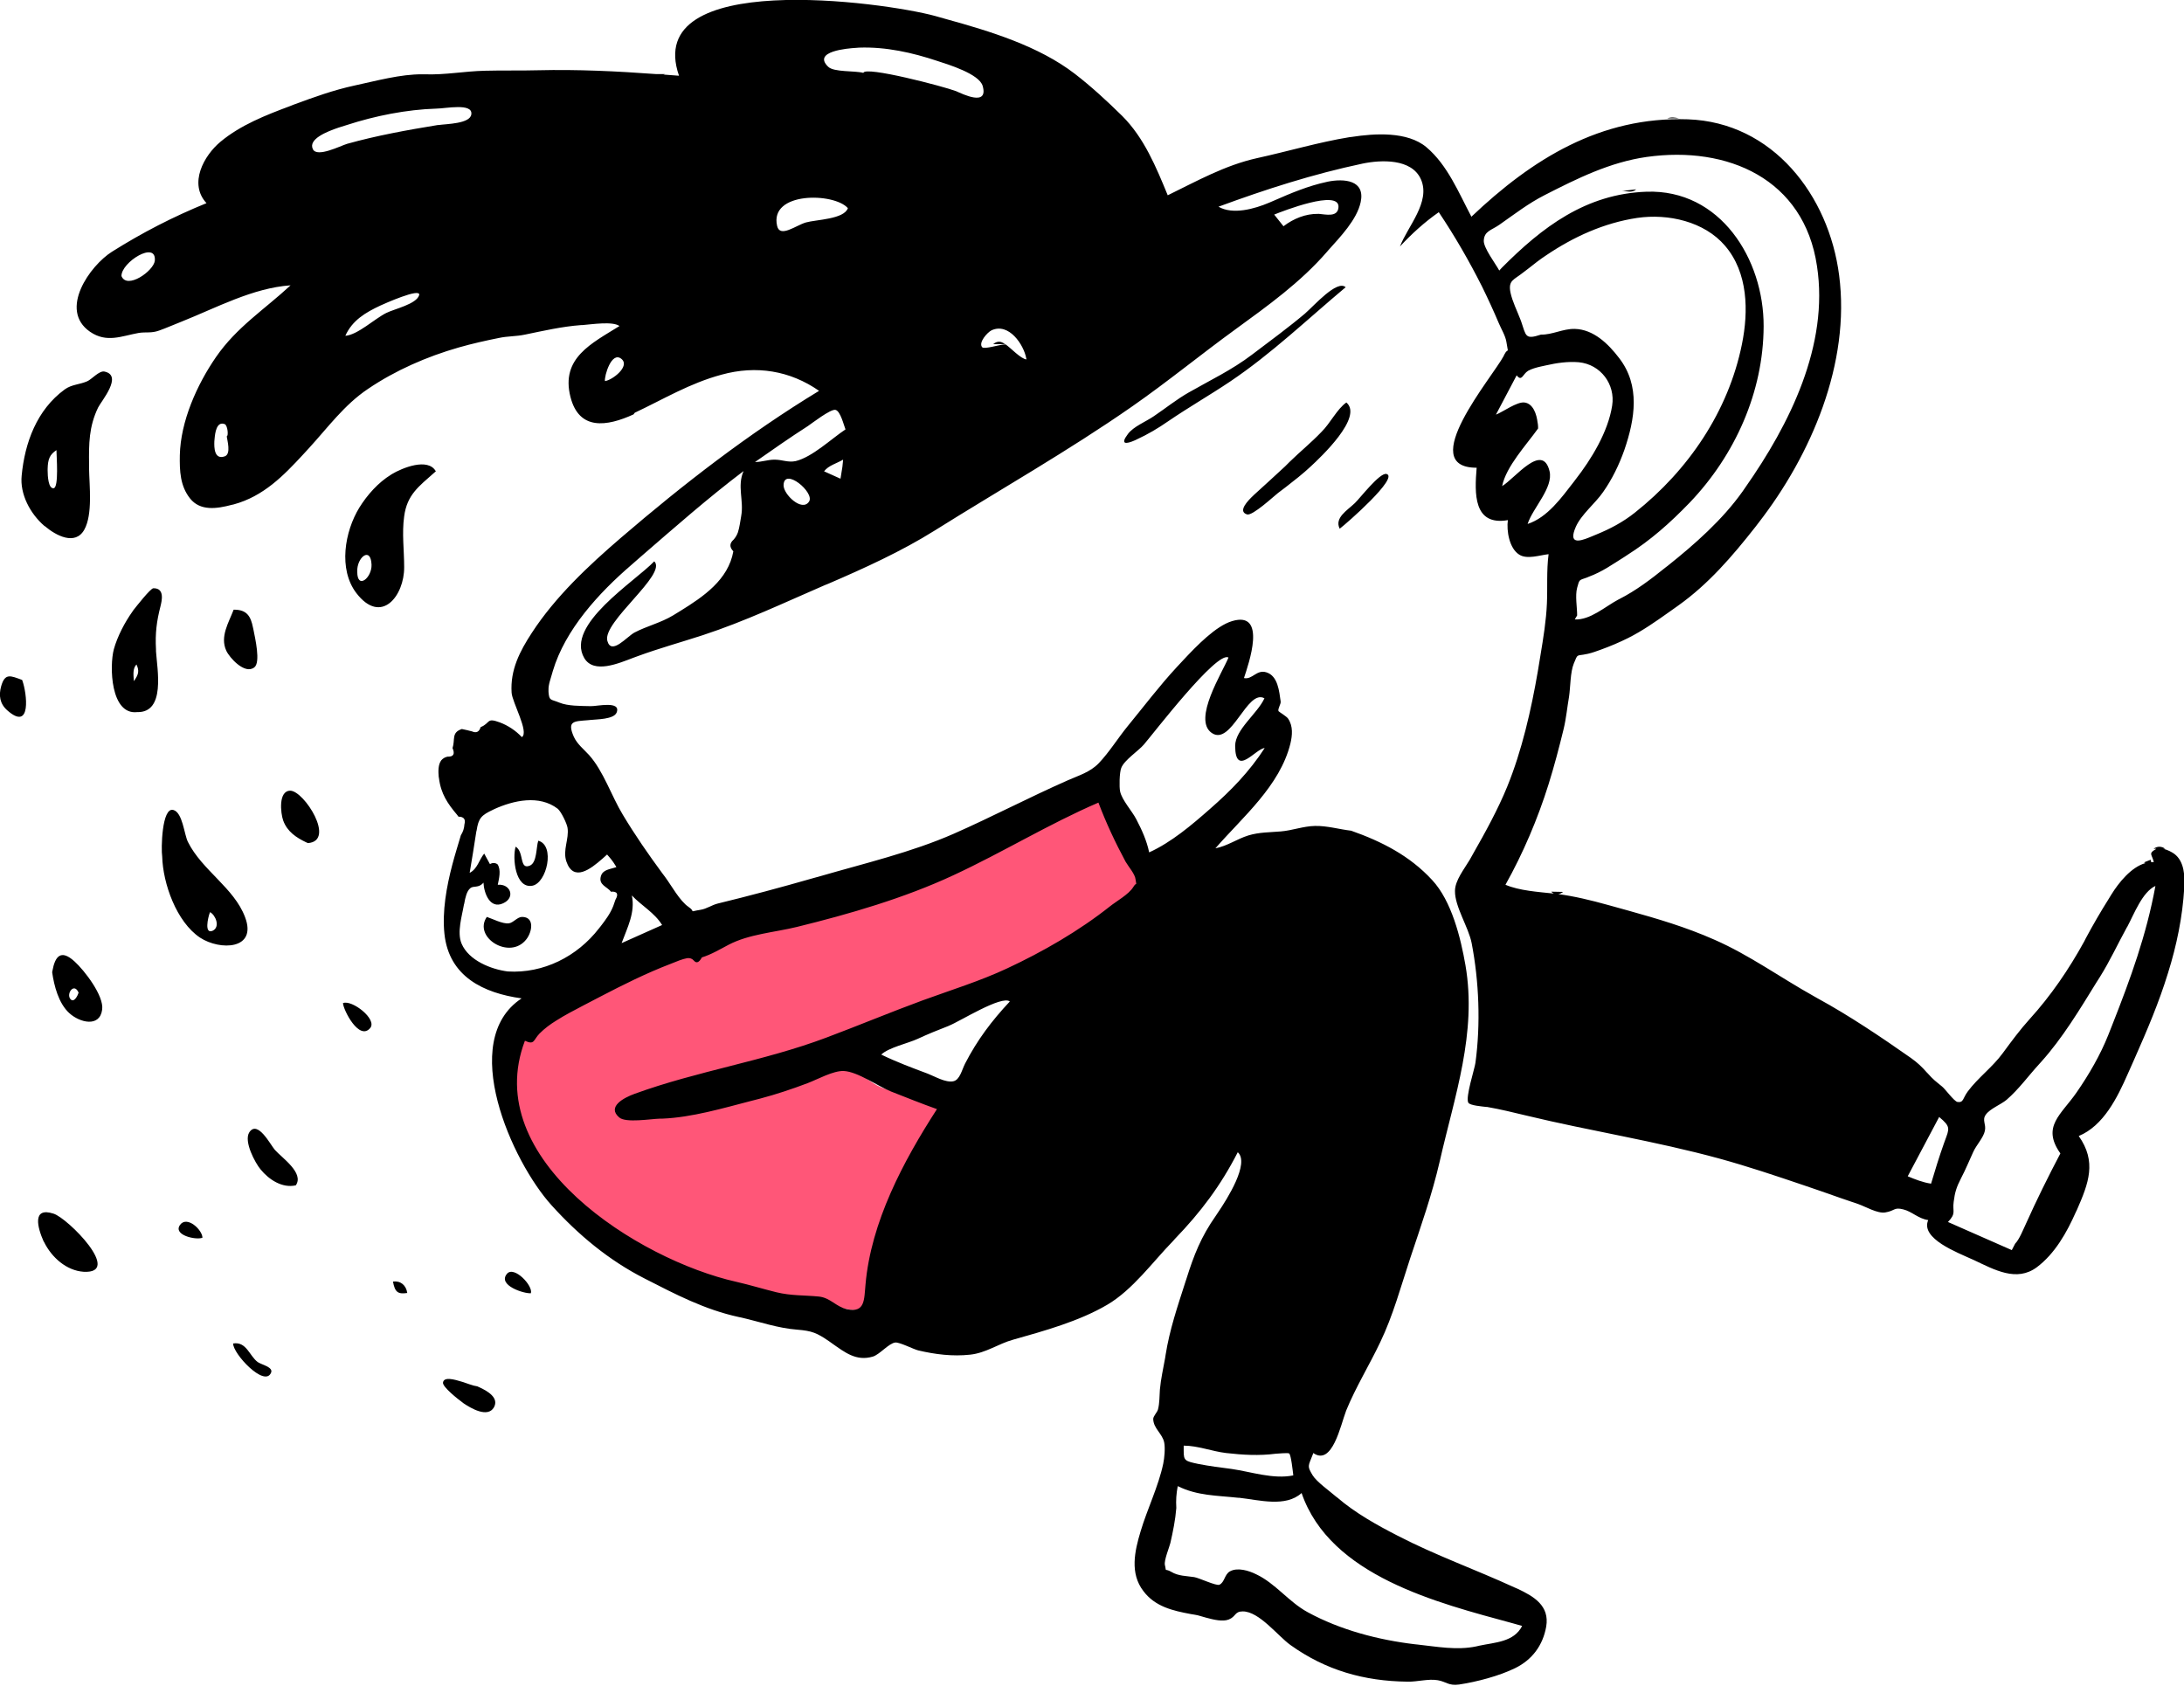 <?xml version="1.0" encoding="utf-8"?>
<!-- Generator: Adobe Illustrator 26.0.2, SVG Export Plug-In . SVG Version: 6.00 Build 0)  -->
<svg version="1.1" id="Warstwa_1" xmlns="http://www.w3.org/2000/svg" xmlns:xlink="http://www.w3.org/1999/xlink" x="0px" y="0px"
	 viewBox="0 0 917 708" style="enable-background:new 0 0 917 708;" xml:space="preserve">
<style type="text/css">
	.st0{fill-rule:evenodd;clip-rule:evenodd;fill:#8DBF44;}
	.st1{fill-rule:evenodd;clip-rule:evenodd;fill:#7A7979;}
	.st2{fill-rule:evenodd;clip-rule:evenodd;fill:#E32084;}
	.st3{fill-rule:evenodd;clip-rule:evenodd;fill:none;}
	.st4{fill-rule:evenodd;clip-rule:evenodd;fill:#22221F;}
	.st5{fill-rule:evenodd;clip-rule:evenodd;fill:#F2F2F2;}
	.st6{fill-rule:evenodd;clip-rule:evenodd;fill:#FFDE5D;}
	.st7{fill-rule:evenodd;clip-rule:evenodd;fill:#F3F1F1;}
	.st8{fill-rule:evenodd;clip-rule:evenodd;}
	.st9{fill-rule:evenodd;clip-rule:evenodd;fill:#004358;}
	.st10{fill-rule:evenodd;clip-rule:evenodd;fill:#FF5678;}
	.st11{opacity:0.5;fill-rule:evenodd;clip-rule:evenodd;fill:#C9C9C9;enable-background:new    ;}
	.st12{fill-rule:evenodd;clip-rule:evenodd;fill:#FFFFFF;}
	.st13{fill-rule:evenodd;clip-rule:evenodd;fill:#FFFFFF;fill-opacity:0.666;}
	.st14{fill-rule:evenodd;clip-rule:evenodd;fill:#2E4C9E;}
	.st15{fill-rule:evenodd;clip-rule:evenodd;fill:#21211D;}
	.st16{fill-rule:evenodd;clip-rule:evenodd;fill:#F0B5AA;}
	.st17{filter:url(#Adobe_OpacityMaskFilter);}
	.st18{mask:url(#standing-lowerdenim-shorts-mask-2_2_);fill-rule:evenodd;clip-rule:evenodd;fill:#72222B;}
	.st19{filter:url(#Adobe_OpacityMaskFilter_00000039123498680577179350000015936273757949074817_);}
	.st20{mask:url(#standing-lowerdenim-shorts-mask-4_2_);fill-rule:evenodd;clip-rule:evenodd;fill:#EDC829;}
	.st21{fill-rule:evenodd;clip-rule:evenodd;fill:#EDC829;}
	.st22{filter:url(#Adobe_OpacityMaskFilter_00000044857911805627740070000016579505373029958037_);}
	.st23{mask:url(#standing-lowerdenim-shorts-mask-6_2_);fill-rule:evenodd;clip-rule:evenodd;fill:#72222B;}
	.st24{filter:url(#Adobe_OpacityMaskFilter_00000044135528878835963510000010502757473069710723_);}
	.st25{mask:url(#standing-lowerdenim-shorts-mask-8_2_);fill-rule:evenodd;clip-rule:evenodd;fill:#EDC829;}
	.st26{fill-rule:evenodd;clip-rule:evenodd;fill:#B6CCFC;}
	.st27{filter:url(#Adobe_OpacityMaskFilter_00000150820989395272771070000015460919647716288696_);}
	.st28{mask:url(#standing-lowerdenim-shorts-mask-10_2_);fill-rule:evenodd;clip-rule:evenodd;fill:#21211D;}
	.st29{filter:url(#Adobe_OpacityMaskFilter_00000115494277424711280240000002158591502863185817_);}
	.st30{mask:url(#standing-lowerdenim-shorts-mask-12_2_);fill-rule:evenodd;clip-rule:evenodd;fill:#21211D;}
	.st31{filter:url(#Adobe_OpacityMaskFilter_00000163762552151642797570000002758192958261949621_);}
	.st32{mask:url(#standing-uppergiant-pencil-1-mask-2_2_);fill-rule:evenodd;clip-rule:evenodd;fill:#2448CD;}
	.st33{filter:url(#Adobe_OpacityMaskFilter_00000105385160597632237160000003826817513022808241_);}
	.st34{mask:url(#standing-uppergiant-pencil-1-mask-4_2_);fill-rule:evenodd;clip-rule:evenodd;fill:#2448CD;}
	.st35{filter:url(#Adobe_OpacityMaskFilter_00000103954125600846229080000008078880889964920455_);}
	.st36{mask:url(#standing-uppergiant-pencil-1-mask-6_2_);fill-rule:evenodd;clip-rule:evenodd;fill:#2448CD;}
	.st37{filter:url(#Adobe_OpacityMaskFilter_00000083078798381503910210000000747847486022969491_);}
	.st38{mask:url(#standing-uppergiant-pencil-1-mask-8_2_);fill-rule:evenodd;clip-rule:evenodd;fill:#2448CD;}
	.st39{filter:url(#Adobe_OpacityMaskFilter_00000093162232414986754340000015393149115983042451_);}
	.st40{mask:url(#standing-uppergiant-pencil-1-mask-10_2_);fill-rule:evenodd;clip-rule:evenodd;fill:#2448CD;}
	.st41{filter:url(#Adobe_OpacityMaskFilter_00000052092340560443236060000006714402483692494240_);}
	.st42{mask:url(#standing-uppergiant-pencil-1-mask-12_2_);fill-rule:evenodd;clip-rule:evenodd;fill:#2448CD;}
	.st43{filter:url(#Adobe_OpacityMaskFilter_00000005974868966914528670000000543902894980440725_);}
	.st44{mask:url(#standing-uppergiant-pencil-1-mask-14_2_);fill-rule:evenodd;clip-rule:evenodd;fill:#2448CD;}
	.st45{filter:url(#Adobe_OpacityMaskFilter_00000004509408397136238880000014661698816674655367_);}
	.st46{mask:url(#standing-uppergiant-pencil-1-mask-16_2_);fill-rule:evenodd;clip-rule:evenodd;fill:#FBC4AB;}
	.st47{filter:url(#Adobe_OpacityMaskFilter_00000023250410721909926120000007951632082457681851_);}
	.st48{mask:url(#standing-uppergiant-pencil-1-mask-18_2_);fill-rule:evenodd;clip-rule:evenodd;fill:#FBC4AB;}
	.st49{filter:url(#Adobe_OpacityMaskFilter_00000151524643904604523950000017527942636873509285_);}
	.st50{mask:url(#standing-uppergiant-pencil-1-mask-20_2_);fill-rule:evenodd;clip-rule:evenodd;fill:#21211D;}
	.st51{filter:url(#Adobe_OpacityMaskFilter_00000039828450133723210560000014559028168996683659_);}
	.st52{mask:url(#headbeanie-mask-2_2_);fill-rule:evenodd;clip-rule:evenodd;fill:#F0B5AA;}
	.st53{filter:url(#Adobe_OpacityMaskFilter_00000164476797781308308760000006201322984881065643_);}
	.st54{mask:url(#headbeanie-mask-4_2_);fill-rule:evenodd;clip-rule:evenodd;fill:#F0B5AA;}
	.st55{filter:url(#Adobe_OpacityMaskFilter_00000149342480312701851530000007148757309271610004_);}
	.st56{mask:url(#headbeanie-mask-6_2_);fill-rule:evenodd;clip-rule:evenodd;fill:#FFDE5D;}
	.st57{fill:#21211D;}
	.st58{fill:#EDC829;}
	.st59{fill-rule:evenodd;clip-rule:evenodd;fill:#20201D;}
	.st60{opacity:0.5;}
	.st61{fill-rule:evenodd;clip-rule:evenodd;fill:#F1ECE8;}
	.st62{fill:#8DBF44;}
	.st63{fill:#004358;}
	.st64{fill:#E32084;}
	.st65{fill:#FFDE5D;}
	.st66{fill:#22221F;}
	.st67{fill:#F3F1F1;}
</style>
<g id="Master_x2F_Doodles_x2F_Coffee">
	<path id="Accent_10_" class="st10" d="M231.2,425.1c4.7-3.2,14.2-14.6,19.2-17.2c11.1-5.9,60.7-17.4,62.3-18
		c2.5-1,18.4-4.7,27.7-6.9c21.8-5.4,100-40,120.6-48.9c2.6,6.9,24.3,37.5,20.6,40.6c-12.3,10.3-34.2,23.1-48.4,30.5
		c-11.5,6-23.7,10.9-35.9,15c-13.9,4.6-23.5,9.5-37.4,14.2c-13.7,4.6,2.7,19,9.7,22c7.9,3.3,20.1,5,28.1,7.9
		c-14.2,22-26.1,48.8-28.5,75.1c-0.6,6.3-5.4,12.2-13.3,10.3c-4.1-1-41.5-6-47.7-7.4c-40.8-9.3-114.1-58-95.2-108
		C217.3,436.3,227.2,427.8,231.2,425.1z"/>
	<path id="Shape_4_" class="st8" d="M392.6,6.7l4.6,1.3c18.5,5.1,38.9,11.3,54.1,23c7,5.4,13.6,11.5,19.9,17.7
		c9.2,9.2,14.2,21.4,19.1,33.3c12.3-6,24-12.6,37.5-15.6c12.8-2.8,25.9-6.7,38.8-8.8l0.9-0.1c9.7-1.5,23.4-2.4,31.4,4.3
		c8.9,7.5,13.6,19.2,18.9,29.2c25.6-24.3,54.2-42.1,90.8-40.9c35.8,1.2,59.3,32,63.6,65.5c4.8,36.9-11.7,75.4-33.9,104l-1.3,1.7
		c-9.6,12.2-19.6,23.9-32.4,33l-3.8,2.7c-5.5,3.9-11.2,7.9-17.2,10.9c-3.6,1.8-7.6,3.5-11.5,4.9c-1.7,0.6-3.5,1.3-5.3,1.7l-0.5,0.1
		c-4.5,1-3.7-0.4-5.5,4c-1.5,3.6-1.4,9.9-2,13.9c-0.8,4.6-1.2,9.2-2.3,13.7c-1.9,7.8-3.9,15.4-6.3,23.1c-4.5,14.4-10.7,29-18.1,42.2
		c5.8,2.5,13.8,3,20.3,3.7c-0.4-0.2-0.7-0.4-1.1-0.8l5,0.1c-0.6,0.5-1.3,0.8-1.9,0.9l-0.3,0c6.9,0.9,13.9,2.6,21.1,4.6l8.3,2.3
		c12.5,3.5,24.2,6.9,36.4,12.3c14.6,6.4,27.7,15.9,41.7,23.7l1.4,0.8c13.4,7.3,26.9,16.4,39.3,25.1c2.8,2,4.6,3.7,6.7,6.1l0.4,0.4
		c2.4,2.7,3.2,3.2,6,5.5c1.3,1,5.1,6.3,6.5,6.5c2.6,0.4,2.2-1.6,4.3-4.4c4.3-5.8,10.4-10.2,14.7-16.1c3.6-4.9,7.3-9.9,11.2-14.2
		c9-9.9,16.5-20.9,23-32.7l0.6-1.2c3.1-5.8,6.3-11.3,9.7-16.7l1.1-1.8c3.1-5,8.3-11.5,14.3-13.2c-0.2-0.1-0.4-0.2-0.6-0.3l2.8-1.1
		l0,0c0.1,0.4,0.2,0.8,0.2,1c0.4,0,0.7,0,1.1,0c-0.6-3.1-2.5-3.6,0.8-5.4c0.1-0.1,0.2-0.1,0.3-0.2l-1.2,0c1.7-1.2,3.3-1.1,5,0
		l-0.9,0c1.8,0.4,3.6,1.4,4.6,2.1c4.3,3.2,4.5,9.5,4.2,14.3c-0.7,12.2-3.2,24.2-6.8,35.7c-3.9,12.7-8.8,24.1-14.1,36.1l-2.8,6.3
		c-4.4,10-10.2,21.8-20.6,26.1c7.6,10.8,4.2,19.7-0.8,31.1l-0.4,0.8c-3.8,8.6-8.8,17.5-16.4,23.2c-8.5,6.3-17.7,1.1-26.6-3.1
		l-0.7-0.3c-5.8-2.7-21.7-8.6-18.3-16.4c-4.2-0.6-6.8-3.6-10.5-4.5c-4-1-3.3,0.6-7.6,1.3c-3.2,0.5-8.1-2.4-11.2-3.5
		c-5.1-1.7-10.2-3.5-15.3-5.3l-7.6-2.6c-11.8-4-23.4-7.9-35.4-11.2c-27-7.4-54.3-11.6-81.2-18.1c-5.4-1.3-10.7-2.6-16.4-3.6l-0.3,0
		c-1.6-0.2-7-0.6-7.6-1.8c-1.3-2.2,2.7-14.3,3-16.8c2.2-16.3,1.5-34.1-1.6-50.2c-1.3-6.7-7.1-15.3-7-21.9c0-4.4,3.9-9.2,6.2-13.1
		l1.4-2.5c5.2-9.1,10.5-18.8,14.3-28.1c6.2-15.2,10.1-32.3,12.9-48.6l1.1-6.7c1.2-7.2,2.4-14.6,2.7-21.7c0.3-6.7-0.2-13.8,0.7-20.7
		c-3.7,0.4-9,2.3-12.3,0.2c-4.2-2.6-5.4-10-4.8-14.5c-14.5,2.5-14-11.2-13.1-22c-25.9,0,6.7-38.1,11.4-47l0.1-0.3
		c1.9-3.8,1.9,0.5,1-5.5c-0.4-2.6-2.2-5.5-3.2-7.9c-2.2-5.2-4.6-10.4-7.1-15.5c-5.4-10.7-11.4-21.1-18.1-31.1
		c-6,4.2-11.4,9.1-16.3,14.4c3.2-8.4,13-18.7,8.8-28.2c-3.9-8.8-16.8-8.2-24.5-6.6c-20.8,4.4-40.7,10.8-60.5,18.1
		c6,3.5,15.2,0.9,21.3-1.7l2.1-0.9c7-3.1,14.5-6.2,22-7.8l0.4-0.1c7-1.4,15.9-0.7,13.9,8.6c-1.6,7.4-8.6,14.6-13.6,20.2l-0.6,0.7
		c-11,12.7-24.8,22.6-38.4,32.5c-14.6,10.6-28.6,22.1-43.4,32.4c-26.7,18.6-55.3,34.8-82.9,52.1c-13.9,8.7-29.5,15.8-44.6,22.3
		l-1.5,0.6c-17.1,7.4-33.5,15.2-51.2,21c-9.2,3-18.3,5.5-27.3,8.8l-1.9,0.7c-6.1,2.3-16.6,6.9-20.6,0.1
		c-8.1-13.9,21.3-32.1,29.4-40.6c5.6,5.4-21.9,25.5-19.7,33.4c1.7,6.2,8.2-1.8,11.4-3.5c5.1-2.7,11.1-4.1,16.2-7.2l3.1-1.9
		c9.7-6,20.1-13.1,22.2-25c-1.7-1.8-1.6-3.4,0.1-4.9c0.8-0.9,1.4-1.9,1.8-3c0.7-2.1,1-4.7,1.4-6.9c1.2-6.5-1.8-12.6,1-18.9
		c-14.8,11.2-29,23.7-43.1,35.9l-4,3.5c-13.6,11.7-27.8,27.1-33,44.6l-0.2,0.7c-0.6,2.3-1.7,4.9-1.6,7.3l0,0.7
		c0.3,3.9,0.9,3,4.5,4.5c3.6,1.5,8.9,1.4,12.9,1.5l0.5,0c2.3,0.1,12.7-2.4,10.7,2.7c-1.2,2.9-8.4,2.8-11,3.1l-1,0.1
		c-5.9,0.5-8.9,0.2-6,6.9c1.4,3.1,4.2,5.3,6.4,7.7c6.1,6.8,9.4,17.2,14.2,25.1c5.1,8.5,10.7,16.6,16.6,24.6l1.2,1.6
		c2.6,3.5,6.1,10,9.8,12.5c3.4,2.3-0.6,2.1,5.1,1.2c2.5-0.4,4.7-2,7.1-2.6c13.2-3.2,26.6-6.8,40.2-10.7l2.9-0.8
		c18.6-5.4,38.2-10,56-17.8c15.9-7,31.7-15.3,47.8-22.4c4.7-2.1,9.4-3.4,13.1-7.2c4.4-4.6,8.1-10.6,12.1-15.5
		c6.9-8.4,13.3-16.9,20.7-24.9l2.8-3c5.7-6.1,13.7-14.3,20.4-16.3c14.9-4.5,6.9,18.1,5,23.9c3.5,0.8,5.3-3.7,9.4-2.4
		c4.9,1.5,5.4,8.1,6,12.2c0.2,1.1-1.3,3.1-0.9,4.1c0.2,0.3,3.4,2.2,4,3.1c2.2,3.2,1.8,7.1,1,10.5c-4.4,17.8-20,30.8-31.5,44
		c5.1-1,9-3.9,13.8-5.4c4.6-1.4,9.1-1.3,13.7-1.7c4.8-0.4,9.4-2.2,14.3-2.3c5.2-0.1,10.1,1.4,15.2,2c12.8,4.5,24.6,10.5,34,20.7
		c8.2,8.8,12,24.3,14,35.8c4.9,28.5-4.6,55-10.8,82.3c-3.2,13.9-7.9,27.2-12.4,40.7c-3.9,11.8-7.2,24.1-12.6,35.3
		c-4.5,9.5-10.3,18.9-14.3,28.7l-0.1,0.3c-2.2,5.7-5.7,23.1-13.7,17.5l-0.2,0.6c-2,5.1-2.4,4.8-0.1,8.7c1.7,2.8,7.2,6.7,10.1,9.2
		l0.3,0.2c7.4,6.4,16.7,11.6,25.3,16c15.8,8.2,32.7,14.2,49,21.7l1.4,0.6c6.8,3.2,13.5,7.1,12,15.9c-1.4,7.9-5.9,13.9-13,17.4
		c-6.7,3.3-16.2,5.8-23.6,6.9c-4.4,0.6-5.4-1.2-8.9-1.8c-4-0.7-8.6,0.7-12.7,0.6c-18.3-0.2-34.4-4.8-49.2-15.4
		c-5.3-3.8-13.1-14.1-20-14.1c-3.5,0-2.8,2.2-5.9,3.4c-2.5,1-6.3,0.1-9.6-0.8l-2.1-0.6c-0.9-0.3-1.8-0.5-2.5-0.6l-1.8-0.3
		c-7.5-1.4-14.9-3.1-19.8-9.6c-5.8-7.5-3.7-16.8-1.2-25.1c2.8-9.4,7.5-18.9,9.5-28.4c0.5-2.3,0.9-6.6,0.4-9
		c-0.8-3.7-4.5-5.8-4.6-9.8c0-1.2,1.7-2.8,2-4c0.7-2.7,0.6-5.6,0.8-8.3c0.4-4.5,1.4-8.8,2.2-13.3l0.2-1.3c1.7-10.7,5-20.3,8.3-30.6
		l0.4-1.2c3.2-10.2,6.2-17.8,12.3-26.5l1-1.5c3.8-5.6,13.4-20.7,8.3-25.3c-7.2,14.1-15.6,25.2-26.4,36.4l-0.7,0.8
		c-8.6,8.8-17,20.6-27.8,26.9c-11.8,6.9-26.3,10.9-39.4,14.6c-6.2,1.7-11.4,5.6-18.1,6.3c-7.3,0.8-14.6-0.1-21.8-1.8
		c-2-0.5-7.8-3.5-9.6-3.3c-2.7,0.3-6.5,5-9.4,5.9c-7,2.1-11.8-1.8-17.1-5.5l-1.4-1c-5-3.4-7-4.3-13.3-4.8c-8-0.6-15.7-3.3-23.5-5.1
		l-1-0.2c-14.3-3.1-26.5-9.5-39.6-16.2c-14.9-7.6-27.7-18.2-39-30.7c-16.6-18.3-39.6-69.1-12.6-86.9c-15.9-2.2-30.5-9.1-32.4-27.1
		c-1-9.4,0.9-19.9,3.3-29c1.1-4.2,2.4-8.3,3.6-12.4c0.9-1.4,1.4-2.9,1.5-4.6c0.6-2.1-0.3-3.2-2.5-3.2l-0.6-0.8
		c-3.9-4.6-6.8-8.8-7.6-15.4l-0.1-0.5c-0.2-2.2-0.3-5.2,1.1-7c0.7-0.8,1.6-1.3,2.6-1.5c2.5,0.1,3.2-1.1,2.1-3.6
		c1.2-3.6-0.6-6.5,3.9-8c1.4,0.3,2.9,0.6,4.3,1c1.8,0.8,3,0.2,3.6-1.8c4.2-1.7,2.3-4.1,8-2c3.5,1.3,6.8,3.5,9.3,6.2
		c3.2-2-4.1-14.7-4.3-18.7c-0.6-9.5,3.4-17.3,8.5-25.1c9.9-15.2,23.8-28.2,37.4-39.9c26.2-22.5,53.7-43.8,83.2-61.7
		c-12.2-8.5-26.4-10.8-40.9-6.8c-13.4,3.6-24.2,10.2-36.5,16L266,174c-11.2,5.1-22.9,6.9-26.5-7.4c-4.1-16.3,8.9-22.4,20.6-29.7
		c-2.8-2.1-11.7-0.7-15.6-0.4l-0.5,0c-8.1,0.6-15.8,2.4-23.6,4c-3.8,0.8-7.2,0.6-10.9,1.4c-5.5,1.1-11.3,2.4-16.9,4
		c-13.3,3.8-26.6,9.6-38.1,17.4c-10,6.7-16.9,16.3-24.9,25l-2.2,2.4c-8.4,9.1-16.8,17.7-29.3,21.1l-0.9,0.2
		c-6.1,1.6-13.1,2.7-17.4-2.7c-4.2-5.3-4.4-11.6-4.3-18.1c0.3-14.3,7.2-29.7,15.2-41.3c8.7-12.6,20.3-19.9,31.3-30.1
		c-15.9,1.1-31.3,9.5-45.9,15.3c-3.1,1.2-6.2,2.6-9.3,3.7c-3.3,1.2-5.5,0.5-8.6,1c-7.2,1.3-13.4,4.3-20.4-0.5
		c-13.3-9.2,0-27.8,9.2-33.6c12.7-8,25.7-14.7,39.7-20.4c-7.6-8.2-1.1-20,5.9-25.8c8.4-7,19.1-11.2,29.3-15l1.5-0.6
		c8.4-3.1,16.7-6.1,25.5-8c8.9-1.9,19.3-4.8,28.5-4.7l0.9,0c8.8,0.3,16.5-1.3,25.4-1.5c7.4-0.2,14.8,0,22.2-0.2
		c16.6-0.4,33.2,0.4,49.5,1.6l3.8,0l0,0c-0.2,0.1-0.4,0.2-0.7,0.2c2.2,0.2,4.4,0.3,6.6,0.5C269.5-13.1,371,0.8,392.6,6.7z
		 M494.5,624c-0.6,3.2-0.8,5.9-0.6,9.2c-0.4,5-1.4,9.9-2.5,14.7c-0.4,1.7-2.7,7.2-2.3,9.2l0.2,0.9c0.3,2-0.1,0.5,2.5,2
		c3,1.8,6.4,1.7,9.6,2.2c2,0.3,9.3,3.8,10.6,3.2c2.2-1,2.1-4.3,4.4-5.6c3.2-1.8,8-0.3,11,1.2c8.1,3.8,13.7,11.6,21.6,15.9
		c13.7,7.5,29.8,11.7,45.1,13.5l1,0.1c8.2,0.9,16.6,2.5,24.7,0.8l1.3-0.3c6.5-1.4,14.6-1.5,18-8.3l-3.9-1.1
		c-31.6-8.6-76.7-19.8-88.7-54.7c-6.7,6.1-17.9,2.9-26.1,2l-0.4,0C510.9,627.9,502.8,628.1,494.5,624z M497,607l0,2.2
		c0,4.1,0.5,4.3,6.2,5.5c4.6,0.9,9.3,1.5,14,2.1c8.2,1.2,17.4,4.4,25.8,2.7l0-0.2c-0.2-1.6-0.9-8.3-1.7-9c-0.5-0.4-5,0.1-5.7,0.1
		c-7,0.9-13.8,0.5-20.8-0.3C508.9,609.4,502.9,607,497,607z M194.4,580.3l2.6,0.9c1.4,0.5,2.6,0.8,3.4,0.9l1.1,0.5
		c3.2,1.5,8.1,4.3,5.9,8.3c-2.6,4.6-9.7,0.4-12.8-1.7l-0.5-0.4c-1.8-1.3-8.4-6.5-8.1-8.3C186.4,578,190.5,579.1,194.4,580.3z
		 M108.2,571.9c1.5,1.1,6.7,2.1,5.6,4.5c-2.7,6.3-16.1-8.1-15.9-12.3C103.5,563.2,104.7,569.3,108.2,571.9z M461.2,337
		c-20.7,8.9-40.4,21-60.9,30.5c-20.6,9.6-43.7,16.3-65.7,21.7c-9.4,2.3-20.1,3-28.7,7.5c-3.6,1.9-7.3,4.1-11.2,5.3
		c-1.2,2.2-2.3,2.6-3.4,1.3c-0.7-0.8-1.6-1.1-2.7-1c-2.2,0.4-4.5,1.4-6.5,2.2l-0.5,0.2c-10.2,3.9-20,8.8-29.6,13.8l-7.1,3.7
		c-3.8,2-7.7,4-11.3,6.3c-2.6,1.6-4.9,3.3-7.1,5.5c-2.6,2.7-2,4.9-6.1,3c-19,49.9,47.7,92,88.7,101.2c5.7,1.3,11.2,3,16.9,4.4
		c6.2,1.5,11.6,1.2,17.8,1.8c4.9,0.5,7.2,4.3,11.8,5.3c7.7,1.7,7.2-4.1,7.8-10.3c2.3-26.3,15.8-51.7,30-73.7
		c-6.5-2.3-12.9-4.9-19.3-7.4c-5.5-2.2-13.9-8.3-19.8-8.6c-4.4-0.2-11,3.5-15.2,5.1c-6.6,2.5-13.2,4.7-20,6.5l-3.5,0.9
		c-12,3.1-25.1,7-37.5,7.5l-1,0c-3.8,0.1-14.4,1.9-17.1-0.5c-5.3-4.5,2-8.3,6.4-9.9c26.3-9.6,54.2-13.7,80.5-23.6
		c13.6-5.1,27-10.7,40.6-15.7c11.8-4.3,24.1-8.1,35.4-13.4c15-7,30.1-15.7,43.1-26c2.6-2.1,8-5.1,9.8-8.1c1.6-2.6,1.4,0,1-3.2
		c-0.2-2.3-3-5.4-4.2-7.5C468.3,353.8,464.4,345.5,461.2,337z M222.9,543c-2.7,0.3-14.2-3.3-10-8.2
		C215.9,531.4,223.9,539.9,222.9,543z M171,542.9c-4,0.6-5.2-0.4-6-4.8C168.2,537.7,170.5,539.6,171,542.9z M22.5,509.6
		c6,1.9,29.2,25.3,12.6,24.4c-7.2-0.5-13.4-6-16.6-12.5l-0.2-0.3C15.8,515.6,13.3,506.6,22.5,509.6z M905,372
		c-5.5,2.5-9,11.9-11.8,17.1l-0.2,0.3c-3.8,6.9-7.1,14.1-11.3,20.8l-1.4,2.2c-7.1,11.5-14.3,23.5-23.3,33.5l-0.9,1
		c-4.5,4.9-8.4,10.4-13.6,14.9c-2.4,2-6.9,3.7-8.7,6.2c-1.7,2.4,0.2,3.9-0.4,6.8c-0.6,2.9-3.6,6-4.9,8.9c-1.7,3.7-3.2,7.4-5.1,11
		c-2,3.9-2.6,6-3.1,9.9c-0.6,4.2,1.2,4.7-2.4,8.5l26.8,11.8l0,0l1.4-2.7c1.8-1.8,3.5-6.2,4.6-8.5c4.4-9.8,9.3-19.7,14.4-29.4
		c-8-11.3,0.3-16.2,6.8-25.6c5.2-7.5,10-15.8,13.3-24.1l1.7-4.3C894.5,411,901.2,392.7,905,372z M85,519.7
		c-2.7,1.1-12.5-1.1-9.4-5.4C78.5,510.3,85,516.4,85,519.7z M115.4,482.8L115.4,482.8c3,3.4,12.4,9.7,8.8,14.9
		c-5.7,1.3-11.3-2.4-14.8-6.7c-2.2-2.6-7.2-11.8-4.7-15.6C108.2,470.2,113.5,480.6,115.4,482.8L115.4,482.8z M814.2,469L801,493.9
		l0,0c3.1,1.3,6.4,2.6,9.8,3.1c1.7-5.7,3.4-11.3,5.4-16.9l0.4-1.1C818.5,473.8,819.1,473.1,814.2,469z M398.4,430.7l-0.2,0.1
		c-4.4,1.7-8.6,3.4-12.9,5.4c-4.1,1.9-12.1,3.6-15.3,6.6c6.4,3.1,12.8,5.5,19.5,8c2.9,1.1,7.5,3.9,10.8,3.2c2.7-0.6,3.5-4.6,4.9-7.4
		c5.1-9.9,11.2-18,18.8-26.1C420.5,417.8,403,428.9,398.4,430.7L398.4,430.7z M155.4,431.7c-4.6,5.4-11.2-7.5-11.4-10.5
		C147.7,419.6,158.6,428,155.4,431.7z M31.3,403.7c4.1,3.7,12.4,14.4,11.6,20.2c-1,7.6-9.4,5.5-13.8,1.5c-4.5-4.1-6.4-11.5-7.2-17.2
		l0.1-0.5C23.1,401.6,25.5,398.4,31.3,403.7z M29.5,419.4c1.6,2.1,3.3-1.8,3.5-2.6C31.1,412.4,27.8,417.2,29.5,419.4z M207.6,339.7
		L207,340c-4.9,2.3-6.1,3.5-6.9,8.8l-0.1,0.3c-0.9,5.8-1.8,11.6-2.8,17.4c3.3-1.7,3.9-5.4,6.1-8.1l2.4,4.4l0,0
		c1.1-0.6,2.2-0.6,3.2,0.1c1.6,2.4,0.6,6.1,0.1,8.6c5.3-0.5,7.6,5.4,2.2,7.8c-5.5,2.5-8-4.3-8.2-8.7c-2.1,2.5-4.2,1.1-5.6,2.4
		c-1.4,1.2-2,3.7-2.5,6.5l-0.1,0.3c-0.8,4.8-3,11.6-1,16.4c3,7.1,12.4,10.8,19.4,11.7c14.9,0.9,29.1-6.2,38.3-18.1l0.8-1
		c2-2.6,4-5.3,5.2-8.4l0.9-2.6c1.4-2.4,0.8-3.6-1.9-3.4c-1.5-2.1-5.3-2.8-4.2-6.5c0.8-2.8,3.8-2.9,6.5-3.8l-0.4-0.7
		c-1.1-1.8-1.9-2.8-3.5-4.6l-1.9,1.7c-5,4.4-12.2,10-15.2,1.2c-1.6-4.8,1.2-9.4,0.5-14.1c-0.3-1.9-2.7-6.8-4.1-8
		C226.4,333.6,215.6,336.1,207.6,339.7z M219.2,385c5.3,0,4.3,6.2,1.8,9.4c-6.9,8.9-22.5-0.8-16.6-9.4c2.2,0.7,6.6,3,9.2,2.7
		C215.5,387.5,217.2,385,219.2,385z M72.8,340.1c3.9,1.1,4.5,10.2,6.1,13.4c5.9,11.9,19.4,19.3,24,31.6c5.2,13.7-10.5,14.1-18.9,8.6
		c-9.9-6.6-15.6-22.7-15.9-34.1C67.6,356.7,67.9,338.7,72.8,340.1z M265.3,376c1.5,7.1-1.9,13.5-4.3,20l17-7.6
		C274.9,383.3,269.4,380.3,265.3,376z M88.2,383l-0.1,0.2c-0.8,2.1-2.4,9.2,1.2,7.6C92.6,389.2,90.5,384.2,88.2,383z M226,353
		c7.2,1.9,3.6,17.8-2.5,18.9c-7.2,1.3-8.4-11.7-7-16.4c3.7,2.2,1.4,10,6.1,7.9C225.5,362,225.1,355.7,226,353z M480.3,312.6
		c-2.4,2.8-8.2,6.5-9.5,9.8c-0.8,1.9-0.9,8.1-0.5,9.9c0.8,3.7,5,8.2,6.8,11.7c2.3,4.4,4.4,9,5.4,13.9c9.3-4.2,18-11.6,25.6-18.3
		c8.7-7.6,16.5-15.6,22.9-25.5c-3.8,0.2-12.3,12.5-12.4-0.9c0-6.9,9.4-13.6,12.3-20c-7.3-4.1-13.9,20.4-22.2,14.5
		c-8-5.7,4.6-25.4,7.1-31.6C511,273.1,484.2,308.1,480.3,312.6z M121.9,332c5.8,0.1,19.2,21.1,7.4,22l-0.7-0.3c-4.2-2-8-4.5-9.7-9.2
		C117.8,341.4,116.8,332,121.9,332z M9.3,285.5l0.1,0.3c1.9,5.3,3.9,21.5-6.3,12.5c-3.2-2.8-3.7-6.3-2.6-10.2
		C2.1,282.5,4.4,283.7,9.3,285.5z M64.4,247c4.9-0.1,3.5,5.4,3,7.5c-1.6,6.2-2.3,11.4-1.9,18.2l0,0.8c0.5,7.6,4.1,25.8-7.9,25.5
		c-11.2,1.3-11.7-19.3-9.8-26.4c1.5-5.4,4.6-11.3,7.8-15.8l0.4-0.6C57.2,254.7,63.2,247,64.4,247z M57.3,279c-1.6,1.7-1.3,4.1-1.1,7
		C58.3,283.1,58.5,281.6,57.3,279z M106.2,263.4l0.2,0.9c0.7,3.6,3.1,13.8,0.4,15.9c-4,3.2-10.5-4.1-11.8-7
		c-2.7-5.9,1-11.7,3.1-17.2C103.8,255.9,105.3,259,106.2,263.4L106.2,263.4z M691.4,65.9c-15.4,2.2-29.1,9-42.8,16
		c-6.9,3.5-12.8,8.1-19.1,12.5c-3.3,2.3-6.3,2.6-6.5,6.6c-0.2,3,5,9.8,6.5,12.6l1-1.1c17-17.1,35.3-31.1,60.8-32
		c31-1.1,49.3,28.3,49.2,56.5c-0.1,27.6-12,54.1-31,74c-8.4,8.7-16.4,15.8-26.5,22.2l-0.9,0.6c-5.3,3.3-9.2,6.2-15.1,8.4l-0.7,0.3
		c-3.4,1.2-3.1,0.7-4.1,4.3c-0.9,3.3,0,8.2,0,11.6l-1,1.7c6.5,0.3,12.6-5.3,18.2-8.3l0.4-0.2c7.1-3.6,13.4-8.4,19.6-13.4l0.8-0.6
		c11.4-9.1,23-19.3,31.5-31.3l1.1-1.6c18.6-26.5,35.2-59.7,30.1-93C757.5,75.2,725.5,61.1,691.4,65.9z M183,197.9l-0.7,0.6
		c-6.4,5.7-11.4,9.2-12.6,18.3c-1,7.1,0,14.2,0,21.3c0.1,12-9.6,24.6-20.1,10.9c-7.6-10-4.9-25.8,1.3-35.9
		c3.3-5.3,7.9-10.5,13.3-13.8l0.3-0.2C168.8,196.5,179.7,192,183,197.9z M150,240.1c0,7.6,6.2,2.5,6-3
		C155.7,229.2,149.7,234.1,150,240.1z M687.4,91.5c-14,2.1-26.8,8-38.2,15.7c-2.6,1.7-5,3.6-7.4,5.5l-2.1,1.6
		c-4.1,3.3-6.5,3.3-5.5,8.5c0.8,3.8,2.8,7.7,4.2,11.4l0.3,0.8c2.1,6.1,1.6,7.7,8.3,5.5c4.8,0.1,9.2-2.5,14.2-2.4
		c7.9,0.2,14.1,6.3,18.6,12.2c9,11.6,6.7,25.6,2.2,38.7c-2.2,6.2-5.1,12.2-8.9,17.6c-3.3,4.8-9.2,9.4-11.5,14.7
		c-3.1,7.2,1.4,6.1,5.6,4.4l2.9-1.2c5.9-2.4,11.4-5.3,16.4-9.3c22.3-17.7,39.2-42.4,44.9-70.7c2.8-13.8,2.6-30-7.1-41.3
		C715.6,93,700.4,89.6,687.4,91.5z M43.8,156c8,1.6-1.2,12.3-2.6,15.1c-3.9,8.1-3.9,15.3-3.8,23.9l0,1.8c0.1,7.1,1.6,19.1-2,25.6
		c-3.8,6.8-11.9,2.5-16.6-1.5l-0.2-0.1c-5.9-5.1-10.3-13.3-9.5-21.1c1.3-13.7,6.3-27.6,18.1-36.2c2.9-2.1,6.2-2,9.4-3.4
		C38.5,159.3,41.6,155.6,43.8,156z M582.1,199c5.6,1.3-16.8,20.9-19.6,23c-2.3-4.6,3.2-7.7,6.3-10.7l0.2-0.2
		C571,209.2,579.3,198.4,582.1,199z M649.2,153.4l-2.3,0.5c-1.8,0.4-3.9,1-5.3,1.8c-2.3,1.4-2.6,4.7-4.8,1.9l-8.7,16.5l0,0
		c2.9-1.1,8.8-5.5,12-5.1c3.7,0.5,5.1,5,5.5,8.5l0.1,0.5c0.1,0.7,0.1,1.3,0.1,1.9c-4.9,6.9-13.4,15.9-15.1,24.2
		c5.4-3.2,16.9-18.5,19.9-6.3c1.7,7-7,15.4-9.2,22.2c8.3-2.7,14.2-11,19.4-17.7l0.6-0.8c6.8-8.7,13.8-20.2,15.5-31.2
		c1.4-8.9-4.8-17.3-14-18.2C658.3,151.7,653.6,152.4,649.2,153.4L649.2,153.4z M565.3,169c7.2,6.1-10.8,23-14.9,26.8
		c-3.3,3.1-6.9,5.9-10.5,8.7l-3.3,2.5c-1.7,1.3-10.7,9.7-13,9c-4.2-1.3,0.7-6.1,2.6-7.9l0.3-0.3c4.4-4,8.8-8,13.1-12l1.8-1.8
		c4.4-4.3,9.2-8.2,13.4-12.6C558.5,177.8,561.4,171.7,565.3,169z M329,203.7c-0.1,3.9,7.8,11.4,10.7,6.9
		C342.2,206.8,329.2,196,329,203.7z M23.7,189c-2.8,1.9-3.6,3.7-3.7,7.9l0,0.7c0,2.3,0.3,7.6,2.5,7.4
		C24.8,204.8,23.7,191.2,23.7,189z M354,193c-2.7,1.6-6.1,2.4-8,4.9l6.9,3.1l0,0l0.8-5l0,0L354,193L354,193z M339.2,178.9
		c-7.5,4.8-14.9,10-22.2,15.1c2.8,0,5.4-1,8.2-1c3.3,0,5.7,1.3,8.9,0.6c7-1.7,15-9.4,20.9-13.3c-0.7-1.7-2.1-7.7-4.2-8.2
		C348.8,171.6,340.7,177.9,339.2,178.9z M90.1,184.2l-0.1,1.1c-0.1,2.5-0.1,7.9,4.4,6.3c2.7-1,1-6.7,0.8-8.4
		c0.8-0.1,0.4-4.5-0.8-5.1C90.9,176.7,90.3,181.9,90.1,184.2L90.1,184.2z M565,120.6c-16,13.4-31.1,27.9-48.5,39.6
		c-8.5,5.7-17.4,10.8-25.9,16.6c-4.3,3-8.7,5.6-13.5,7.8l-0.4,0.2c-4,1.8-6.5,1.9-3.1-2.6c2.3-3.1,7.6-5.2,10.8-7.4
		c4.9-3.3,9.6-7.1,14.7-10c9.1-5.2,18.2-9.5,26.6-15.9c7.5-5.7,15.2-11.3,22.3-17.3l0.2-0.2C551.6,128.5,561.4,117.3,565,120.6z
		 M254,160c3-0.3,10.9-6.3,6.8-9.4C256.7,147.5,253.7,157.9,254,160z M416.3,138.7c-1.8,0.9-5.6,5.2-3.9,7.1c0.9,1,7.4-1.2,9.8-1.2
		c2,1.3,6.5,6.2,8.8,6.3l-0.1-0.4C429.9,144.8,423.6,135.3,416.3,138.7z M422,144.5l-5,0l0,0C418.7,143.1,420.3,143.2,422,144.5z
		 M159.7,128.3c-6.2,2.9-11.8,6.2-14.7,12.7c5.2-0.4,12.2-7.1,17.2-9.6c3.4-1.7,12.7-3.7,13.8-7.5
		C176.8,120.6,161,127.7,159.7,128.3z M51,115.9c2.3,5.8,13.5-2.1,14-6.4C65.8,100.8,50.9,110.1,51,115.9z M326.3,94.9
		c1.2,5.1,7.9-0.3,12.1-1.5c4.2-1.2,16-1.3,17.6-6C350.2,80.8,322.9,80.4,326.3,94.9z M535,90.1l3.9,4.9l0,0
		c4.2-3.2,9.3-5.3,14.6-5.2l0.3,0c2.8,0.2,8,1.6,8.2-2.9C562.3,79.4,538.7,88.6,535,90.1z M687,79.5c-1.9,1.7-4,0.6-6,0.7L687,79.5
		L687,79.5z M183.3,45.6c-12.6,0.4-25.7,3-37.7,6.9l-3.5,1.1c-4.7,1.6-12.9,4.8-10.7,9.1c1.8,3.5,11.4-1.4,14.3-2.3
		c12.5-3.5,25.3-5.8,38.1-7.9l0.3,0c3.4-0.5,13.3-0.5,13.8-4.5C198.6,43.1,186.9,45.6,183.3,45.6z M705,49.7l-5,0l0,0
		C701.7,49.1,703.3,49.3,705,49.7z M360.7,20l-1.3,0.1c-3.4,0.2-18.4,1.4-11.7,7.9c2.4,2.4,11.2,1.6,14.8,2.6
		c0.6-3,34.1,5.8,38.7,7.6l0.3,0.1c2.5,1.1,13.6,6.6,11.1-2.2c-1.4-5.1-14.7-9.1-19-10.5C383.1,22.1,372,19.6,360.7,20L360.7,20z"/>
</g>
</svg>
